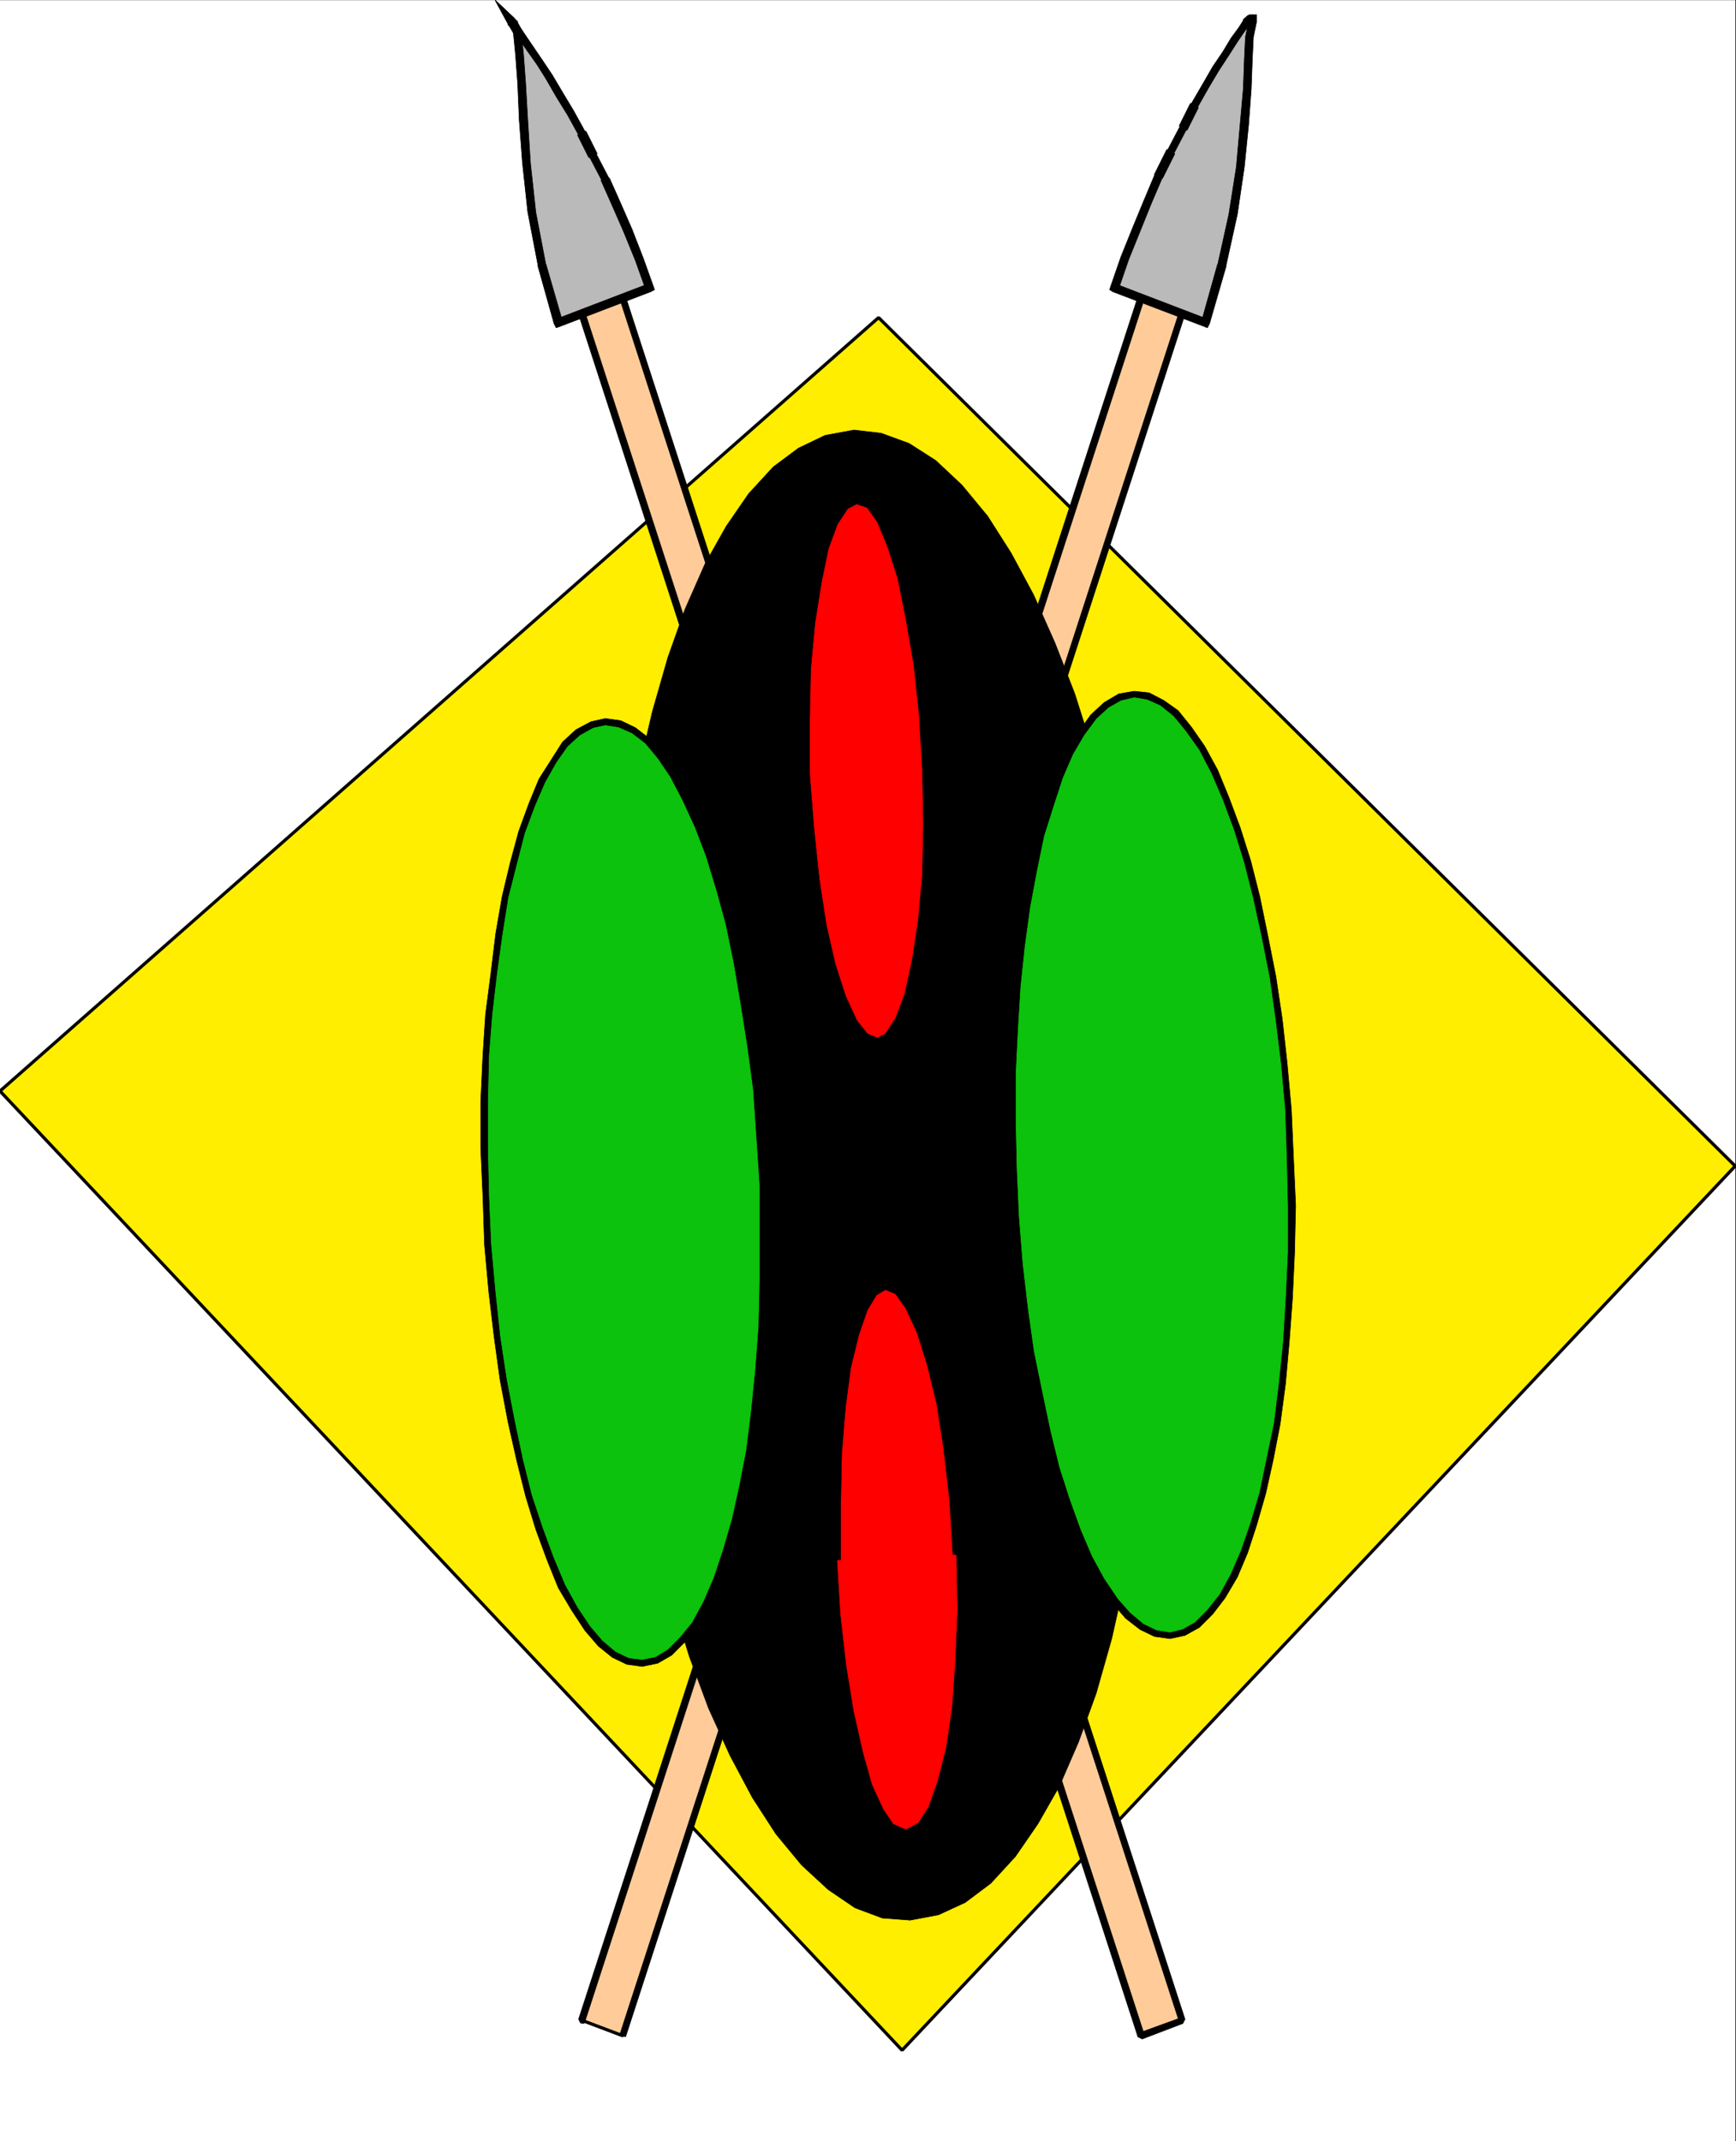 <svg xmlns="http://www.w3.org/2000/svg" width="2427.859" height="2993.41"><rect width="100%" height="100%" fill="#333333" stroke="none"/><defs><clipPath id="a"><path d="M0 0h2426.559v2992.184H0Zm0 0"/></clipPath><clipPath id="b"><path d="M0 442h2426.559v2423H0Zm0 0"/></clipPath><clipPath id="c"><path d="M0 442h2426.559v2424H0Zm0 0"/></clipPath><clipPath id="d"><path d="M0 439h2427.86v2430H0Zm0 0"/></clipPath></defs><path fill="#fff" d="M0 2993.41h2426.766V.265H0Zm0 0"/><g clip-path="url(#a)" transform="translate(0 1.226)"><path fill="#fff" fill-rule="evenodd" stroke="#fff" stroke-linecap="square" stroke-linejoin="bevel" stroke-miterlimit="10" stroke-width=".729" d="M0 2992.184h2426.766V-.961H0Zm0 0"/></g><g clip-path="url(#b)" transform="translate(0 1.226)"><path fill="#fe0" fill-rule="evenodd" d="M1228.727 442.777 0 1524.06l1261.602 1340.898 1165.164-1236.125Zm0 0"/></g><g clip-path="url(#c)" transform="translate(0 1.226)"><path fill="none" stroke="#fe0" stroke-linecap="square" stroke-linejoin="bevel" stroke-miterlimit="10" stroke-width=".729" d="M1228.727 442.777 0 1524.06l1261.602 1340.898 1165.164-1236.125Zm0 0"/></g><g clip-path="url(#d)" transform="translate(0 1.226)"><path fill="none" stroke="#000" stroke-linecap="square" stroke-linejoin="bevel" stroke-miterlimit="10" stroke-width="4.481" d="M1228.727 442.777 0 1524.06l1261.602 1340.898 1165.164-1236.125Zm0 0"/></g><path fill="#fc9" fill-rule="evenodd" stroke="#fc9" stroke-linecap="square" stroke-linejoin="bevel" stroke-miterlimit="10" stroke-width=".729" d="m871.215 2846.02 781.5-2408.009-56.84-21.675-782.23 2407.96Zm0 0"/><path fill="none" stroke="#000" stroke-linecap="square" stroke-linejoin="bevel" stroke-miterlimit="10" stroke-width="4.481" d="m871.215 2846.02 781.5-2408.009-56.84-21.675-782.23 2407.96Zm0 0"/><path fill-rule="evenodd" stroke="#000" stroke-linecap="square" stroke-linejoin="bevel" stroke-miterlimit="10" stroke-width=".729" d="m1651.988 442.492-2.972-5.992-782.282 2408.007 8.235 2.973L1657.25 439.523l-3.023-5.992 3.023 5.992-1.512-4.48-1.511-1.512h-3.75l-1.461 2.969zM815.156 2820.543l2.969 5.261 782.281-2408.008-9.011-2.968-782.23 2407.957 2.972 5.992-2.973-5.992 1.512 3.02 2.969 2.972h3.023l1.457-2.973zm0 0"/><path fill="#bababa" fill-rule="evenodd" stroke="#bababa" stroke-linecap="square" stroke-linejoin="bevel" stroke-miterlimit="10" stroke-width=".729" d="m1685.645 450.722 23.183-80.078 15.684-71.062 9.742-65.856 5.992-59.133 4.48-50.12 1.508-41.16 1.461-31.415 3.75-21.727v-4.48h-2.238l-5.992 5.992-7.453 9.742-9.742 14.953-11.2 17.973-14.222 21.676-14.953 24.695-15.684 26.934-15.734 31.469-17.192 32.93-17.195 34.382-15.735 37.41-15.68 38.188-15.683 38.918-14.222 41.16zm0 0"/><path fill-rule="evenodd" stroke="#000" stroke-linecap="square" stroke-linejoin="bevel" stroke-miterlimit="10" stroke-width=".729" d="M1702.836 370.644v-1.457l-22.453 80.024 11.254 3.023 23.183-80.078v-1.512zm0 0"/><path fill-rule="evenodd" stroke="#000" stroke-linecap="square" stroke-linejoin="bevel" stroke-miterlimit="10" stroke-width=".729" d="m1718.57 299.582-15.734 71.062h11.984l15.68-71.062Zm10.422-65.856-10.422 65.856h11.93l9.746-65.856zm5.262-59.133-5.262 59.133h11.254l5.988-59.133zm4.48-50.121-4.48 50.121h11.98l3.7-50.12zm1.512-41.16-1.512 41.16h11.2l1.511-41.16zm0 0"/><path fill-rule="evenodd" stroke="#000" stroke-linecap="square" stroke-linejoin="bevel" stroke-miterlimit="10" stroke-width=".729" d="m1741.754 51.898-1.508 31.414h11.2l1.511-31.414zm4.48-21.727-4.48 21.727h11.203l4.48-21.727zm0 0"/><path fill-rule="evenodd" stroke="#000" stroke-linecap="square" stroke-linejoin="bevel" stroke-miterlimit="10" stroke-width=".729" d="m1751.445 31.683-5.21-5.992v4.48h11.203v-4.48l-5.993-5.21 5.993 5.21v-5.21h-5.993zm0 0"/><path fill-rule="evenodd" stroke="#000" stroke-linecap="square" stroke-linejoin="bevel" stroke-miterlimit="10" stroke-width=".729" d="m1752.957 30.171-3.75 1.512h2.238V20.48h-2.238l-4.48 1.512 4.48-1.512h-1.512l-2.968 1.512zm0 0"/><path fill-rule="evenodd" stroke="#000" stroke-linecap="square" stroke-linejoin="bevel" stroke-miterlimit="10" stroke-width=".729" d="M1747.695 34.703v1.46l5.262-5.992-8.23-8.18-5.993 5.212v1.511zm0 0"/><path fill-rule="evenodd" stroke="#000" stroke-linecap="square" stroke-linejoin="bevel" stroke-miterlimit="10" stroke-width=".729" d="m1740.246 44.394 7.45-9.691-8.962-5.989-6.722 10.47zm0 0"/><path fill-rule="evenodd" stroke="#000" stroke-linecap="square" stroke-linejoin="bevel" stroke-miterlimit="10" stroke-width=".729" d="m1730.5 58.617 9.746-14.223-8.234-5.21-10.473 14.226zm-11.93 18.707 11.93-18.707-8.961-5.207-11.2 18.703zm0 0"/><path fill-rule="evenodd" stroke="#000" stroke-linecap="square" stroke-linejoin="bevel" stroke-miterlimit="10" stroke-width=".729" d="m1704.348 99.046 14.222-21.722-8.23-5.211-14.223 20.945zm0 0"/><path fill-rule="evenodd" stroke="#000" stroke-linecap="square" stroke-linejoin="bevel" stroke-miterlimit="10" stroke-width=".729" d="m1690.125 122.96 14.223-23.914-8.23-5.988-14.227 24.695zm0 0"/><path fill-rule="evenodd" stroke="#000" stroke-linecap="square" stroke-linejoin="bevel" stroke-miterlimit="10" stroke-width=".729" d="M1675.902 150.68h-1.46l15.683-27.72-8.234-5.207-15.68 26.934h-1.512zm0 0"/><path fill-rule="evenodd" stroke="#000" stroke-linecap="square" stroke-linejoin="bevel" stroke-miterlimit="10" stroke-width=".729" d="M1658.707 182.093h1.512l15.683-31.414-11.203-5.992-15.683 31.418h1.46zm0 0"/><path fill-rule="evenodd" stroke="#000" stroke-linecap="square" stroke-linejoin="bevel" stroke-miterlimit="10" stroke-width=".729" d="M1643.027 215.023h-1.511l17.191-32.93-8.23-5.988-17.196 32.926h-1.508zm0 0"/><path fill-rule="evenodd" stroke="#000" stroke-linecap="square" stroke-linejoin="bevel" stroke-miterlimit="10" stroke-width=".729" d="M1625.832 247.949v1.512l17.195-34.438-11.253-5.992-17.196 34.437v1.512zm0 0"/><path fill-rule="evenodd" stroke="#000" stroke-linecap="square" stroke-linejoin="bevel" stroke-miterlimit="10" stroke-width=".729" d="m1610.098 284.628 15.734-36.68-11.254-2.968-15.68 37.406zm0 0"/><path fill-rule="evenodd" stroke="#000" stroke-linecap="square" stroke-linejoin="bevel" stroke-miterlimit="10" stroke-width=".729" d="m1594.418 323.546 15.68-38.918-11.2-2.242-15.734 38.137zm0 0"/><path fill-rule="evenodd" stroke="#000" stroke-linecap="square" stroke-linejoin="bevel" stroke-miterlimit="10" stroke-width=".729" d="m1578.684 362.414 15.734-38.868-11.254-3.023-15.683 38.922zm0 0"/><path fill-rule="evenodd" stroke="#000" stroke-linecap="square" stroke-linejoin="bevel" stroke-miterlimit="10" stroke-width=".729" d="m1559.977 396.851 4.535 6.723 14.172-41.16-11.203-2.97-14.223 41.157 3.75 7.504-3.75-7.504-1.461 4.48 5.21 3.024zm0 0"/><path fill-rule="evenodd" stroke="#000" stroke-linecap="square" stroke-linejoin="bevel" stroke-miterlimit="10" stroke-width=".729" d="m1680.383 449.21 6.773-3.699-127.18-48.66-2.968 11.254 127.906 48.61 6.723-4.481-6.723 4.48 3.7 1.512 3.023-5.992zm0 0"/><path fill="#fc9" fill-rule="evenodd" stroke="#fc9" stroke-linecap="square" stroke-linejoin="bevel" stroke-miterlimit="10" stroke-width=".729" d="M1595.875 2846.02 813.645 438.01l57.57-21.676 781.5 2407.961zm0 0"/><path fill-rule="evenodd" stroke="#000" stroke-linecap="square" stroke-linejoin="bevel" stroke-miterlimit="10" stroke-width=".729" d="m812.137 433.53-2.973 5.993 782.23 2407.957 9.012-2.973L818.125 436.5l-2.969 5.992 2.969-5.992-1.457-2.97h-3.023l-2.97 1.513-1.51 4.48zm0 0"/><path fill-rule="evenodd" stroke="#000" stroke-linecap="square" stroke-linejoin="bevel" stroke-miterlimit="10" stroke-width=".729" d="m874.969 414.828-5.211-2.242-57.621 20.945 3.02 8.96 56.84-21.675-5.263-3.02 5.262 3.02 2.973-3.02v-2.968l-2.973-2.242h-2.238zm0 0"/><path fill-rule="evenodd" stroke="#000" stroke-linecap="square" stroke-linejoin="bevel" stroke-miterlimit="10" stroke-width=".729" d="m1654.227 2828.777 3.023-5.992L874.969 414.828l-8.235 2.968 782.282 2408.008 2.972-5.261-2.972 5.261 1.46 2.973h3.75l1.512-2.973 1.512-3.02zm0 0"/><path fill-rule="evenodd" stroke="#000" stroke-linecap="square" stroke-linejoin="bevel" stroke-miterlimit="10" stroke-width=".729" d="m1591.395 2847.48 5.992 3.02 56.84-21.723-2.239-8.234-57.57 20.945 5.988 3.02-5.988-3.02-3.023 1.512v3.02l3.023 2.972 2.969 1.508zm0 0"/><path fill="#bababa" fill-rule="evenodd" stroke="#bababa" stroke-linecap="square" stroke-linejoin="bevel" stroke-miterlimit="10" stroke-width=".729" d="m780.77 450.722-22.454-80.078-14.953-74.031-6.722-68.879-4.48-59.863-3.02-51.63-2.973-40.378-2.238-29.957-9.012-15.735 4.531 4.532 5.938 8.234 6.773 11.93 9.692 14.222 13.496 18.704 12.71 19.488 14.172 24.695 15.735 25.422 15.68 29.176 15.734 31.418 17.195 32.926 15.68 35.168 15.734 35.949 15.684 40.379 14.223 39.699zm0 0"/><path fill-rule="evenodd" stroke="#000" stroke-linecap="square" stroke-linejoin="bevel" stroke-miterlimit="10" stroke-width=".729" d="M752.324 370.644v1.512l22.453 80.078 11.934-3.023-23.184-80.024v1.457zm0 0"/><path fill-rule="evenodd" stroke="#000" stroke-linecap="square" stroke-linejoin="bevel" stroke-miterlimit="10" stroke-width=".729" d="m738.102 296.613 14.222 74.031h11.203l-14.172-74.031zm-7.45-68.879 7.45 68.879h11.253l-7.503-68.879zm0 0"/><path fill-rule="evenodd" stroke="#000" stroke-linecap="square" stroke-linejoin="bevel" stroke-miterlimit="10" stroke-width=".729" d="m726.168 167.87 4.484 59.864h11.2l-3.75-59.863zm0 0"/><path fill-rule="evenodd" stroke="#000" stroke-linecap="square" stroke-linejoin="bevel" stroke-miterlimit="10" stroke-width=".729" d="m723.93 116.242 2.238 51.629h11.934l-2.97-51.63zm0 0"/><path fill-rule="evenodd" stroke="#000" stroke-linecap="square" stroke-linejoin="bevel" stroke-miterlimit="10" stroke-width=".729" d="m720.906 75.863 3.024 40.379h11.203l-2.973-40.38zm0 0"/><path fill-rule="evenodd" stroke="#000" stroke-linecap="square" stroke-linejoin="bevel" stroke-miterlimit="10" stroke-width=".729" d="m719.45 48.93-1.513-3.024 2.97 29.957h11.253l-3.02-29.957-1.511-2.969 1.512 2.969v-1.512l-1.512-1.457zm0 0"/><path fill-rule="evenodd" stroke="#000" stroke-linecap="square" stroke-linejoin="bevel" stroke-miterlimit="10" stroke-width=".729" d="m719.45 25.691-9.013 7.504 9.012 15.734 8.18-5.992-8.18-15.734-9.012 7.5 9.012-9.012L692.512.265l17.925 32.93Zm0 0"/><path fill-rule="evenodd" stroke="#000" stroke-linecap="square" stroke-linejoin="bevel" stroke-miterlimit="10" stroke-width=".729" d="m719.45 25.691-4.532 4.48-4.48 4.532 9.011-9.012L692.512.265l17.925 32.93Zm0 0"/><path fill-rule="evenodd" stroke="#000" stroke-linecap="square" stroke-linejoin="bevel" stroke-miterlimit="10" stroke-width=".729" d="M723.93 31.683v-1.512l-4.48-4.48-9.013 9.012 4.481 4.48v-1.508l9.012-5.992v-1.512Zm0 0"/><path fill-rule="evenodd" stroke="#000" stroke-linecap="square" stroke-linejoin="bevel" stroke-miterlimit="10" stroke-width=".729" d="m729.14 40.695-5.21-9.012-9.012 5.992 5.988 8.23zm7.5 11.203-7.5-11.203-8.234 5.21 6.723 11.255zm9.692 14.222-9.691-14.222-9.012 5.262 10.473 14.953zm0 0"/><path fill-rule="evenodd" stroke="#000" stroke-linecap="square" stroke-linejoin="bevel" stroke-miterlimit="10" stroke-width=".729" d="M759.043 84.824 746.332 66.12l-8.23 5.992 12.71 17.922zm13.497 20.215-13.497-20.215-8.23 5.21 12.714 20.216zm0 0"/><path fill-rule="evenodd" stroke="#000" stroke-linecap="square" stroke-linejoin="bevel" stroke-miterlimit="10" stroke-width=".729" d="m786.71 128.953-14.17-23.914-9.013 5.21 14.223 24.696zm15.735 26.207-15.734-26.207-8.961 5.992 15.734 25.476zm17.192 28.445h-1.512l-15.68-28.445-8.96 5.261 15.68 28.395h-1.513zm0 0"/><path fill-rule="evenodd" stroke="#000" stroke-linecap="square" stroke-linejoin="bevel" stroke-miterlimit="10" stroke-width=".729" d="M833.86 215.023h1.46l-15.683-31.418-11.985 5.211 15.735 31.469h1.46zm0 0"/><path fill-rule="evenodd" stroke="#000" stroke-linecap="square" stroke-linejoin="bevel" stroke-miterlimit="10" stroke-width=".729" d="m852.562 249.46-1.507-1.511-17.196-32.926-9.011 5.262 17.246 32.926-1.512-.782zm0 0"/><path fill-rule="evenodd" stroke="#000" stroke-linecap="square" stroke-linejoin="bevel" stroke-miterlimit="10" stroke-width=".729" d="m868.246 284.628-15.684-35.167-11.98 2.968 15.68 35.168zm15.684 35.895-15.684-35.895-11.984 2.97 15.734 35.948zm0 0"/><path fill-rule="evenodd" stroke="#000" stroke-linecap="square" stroke-linejoin="bevel" stroke-miterlimit="10" stroke-width=".729" d="m899.664 360.953-15.734-40.43-11.934 3.023 16.465 40.38zm0 0"/><path fill-rule="evenodd" stroke="#000" stroke-linecap="square" stroke-linejoin="bevel" stroke-miterlimit="10" stroke-width=".729" d="m909.352 408.105 4.535-7.504-14.223-39.648-11.203 2.972 14.172 39.649 3.75-6.723 2.969 11.254 5.992-3.023-1.457-4.48zm0 0"/><path fill-rule="evenodd" stroke="#000" stroke-linecap="square" stroke-linejoin="bevel" stroke-miterlimit="10" stroke-width=".729" d="m774.777 452.234 7.453 4.48 127.122-48.609-2.97-11.254-127.124 48.66 7.453 3.7-11.934 3.023 2.973 5.992 4.48-1.512zm498.078 2227.641 38.137-6.723 37.356-17.191 34.437-27.72 34.387-35.167 31.418-44.91 28.394-53.871 27.664-60.59 23.965-68.098 21.676-74.816 18.703-81.586 15.68-86.07 12.715-91.278 8.23-95.762 5.992-100.293 1.512-103.261-1.512-105.504-5.992-105.5-9.742-100.293L1581.703 1321l-15.734-94.301-20.16-90.547-21.727-84.559-25.426-80.027-26.883-71.117-30.687-67.363-31.418-59.082-32.875-50.122-33.656-42.668-37.407-32.93-37.406-23.964-35.898-14.223-38.137-4.48-38.867 6.773-35.899 17.192-35.894 27.664-32.93 35.168-31.363 46.422-29.957 52.359-26.883 62.105-24.695 66.637-20.946 74.813-18.703 81.539-15.683 86.066-11.254 91.281-10.473 95.813-5.207 98.726-1.512 101.805 2.239 105.504 5.992 106.23 9.742 102.536 13.445 100.289 15.73 94.25 19.434 90.55 23.188 84.559 24.64 80.078 26.938 72.574 29.906 65.856 31.414 59.133 32.93 50.12 34.383 42.618 37.41 34.437 36.625 23.965 35.898 14.223zm0 0"/><path fill-rule="evenodd" stroke="#000" stroke-linecap="square" stroke-linejoin="bevel" stroke-miterlimit="10" stroke-width=".729" d="m1607.129 1627.035 1.457 105.504-1.457 103.261-5.262 100.293-8.96 95.762-12.716 91.277-15.68 86.07-18.702 80.079-21.727 74.812-23.914 68.098-26.938 60.59-29.12 53.144-31.419 44.18-32.925 35.898-34.387 26.934-35.168 15.734-37.355 7.45v8.234l39.593-7.453 37.41-17.242 35.895-26.938 34.387-37.406 31.418-45.64 29.906-52.36 26.933-62.106 24.696-68.093 21.676-76.328 17.972-80.075 15.684-86.07 13.441-92.789 8.23-95.762 5.993-100.293 2.969-103.261-2.97-105.504zm0 0"/><path fill-rule="evenodd" stroke="#000" stroke-linecap="square" stroke-linejoin="bevel" stroke-miterlimit="10" stroke-width=".729" d="m1194.29 610.097 36.675 3.75 35.898 14.223 35.899 23.187 35.894 32.926 35.899 42.668 31.414 50.121 31.367 59.133 29.957 65.856 26.883 71.066 26.207 78.566 20.945 86.067 20.16 90.55 15.735 94.301 14.172 98.73 10.472 100.294 5.262 105.5h8.96l-5.991-105.5-9.692-100.293L1586.184 1321l-15.735-94.301-20.16-90.547-21.676-86.02-25.425-80.078-27.715-71.113-29.907-67.316-31.418-58.403-32.875-51.633-35.894-43.398-36.625-34.387-37.41-23.965-38.918-14.222-38.137-4.48zM860.742 1655.484l-1.457-105.504v-101.805l5.992-98.726 9.692-95.813 11.98-90.55 15.684-86.797 17.972-80.078 21.676-74.817 24.696-67.312 26.882-61.375 28.446-52.36 31.418-44.91 32.875-35.95 34.437-25.425 35.899-17.191 37.355-6.774v-8.96l-40.379 7.5-37.355 17.925-35.168 26.203-34.387 37.41-31.414 45.637-29.906 53.145-27.72 62.882-23.913 67.313-21.672 75.598-18.703 80.078-15.684 87.527-11.254 91.281-10.472 95.813-5.207 98.726-1.512 101.805 3.02 105.504zm412.113 1020.636-37.406-2.968-35.898-14.223-35.168-24.695-35.899-32.926-35.894-42.672-31.418-50.12-31.414-59.134-29.906-64.343-27.664-72.575-23.915-78.566-23.187-84.559-20.215-90.55-15.68-95.758-12.714-98.781-9.743-102.536-5.992-106.23h-8.18l5.211 106.23 10.473 102.536 12.711 100.289 15.684 95.761 20.214 90.551 22.458 84.559 24.64 80.078 26.938 72.574 29.906 65.856 31.414 59.078 32.93 50.902 35.894 43.399 37.356 34.44 37.41 25.423 38.137 14.222 38.917 2.973zm0 0"/><path fill="#0cc20c" fill-rule="evenodd" stroke="#0cc20c" stroke-linecap="square" stroke-linejoin="bevel" stroke-miterlimit="10" stroke-width=".729" d="m1636.305 2286.257 19.433-3.699 18.703-11.984 18.653-17.242 17.246-22.403 15.68-26.937 14.226-34.438 12.711-38.918 13.441-42.672 9.743-47.097 9.691-51.633 7.504-54.652 5.207-58.352 4.535-60.645 2.969-64.343v-65.852l-1.512-66.586-2.969-67.363-5.261-65.805-7.453-60.644-8.23-59.864-11.981-56.84-11.203-54.652-12.711-50.12-14.227-45.641-15.68-41.938-15.734-38.14-17.195-31.415-18.703-27.718-18.704-20.942-20.164-15.683-18.703-9.012-19.433-2.973-20.215 4.48-18.703 9.743-18.653 17.195-17.246 23.184-15.68 28.445-14.222 32.93-12.715 38.918-12.71 42.617-10.474 47.152-9.691 51.63-7.5 56.163-5.21 56.844-4.481 60.59-3.024 61.375v65.855l1.512 67.364 2.969 66.586 5.261 65.851 7.454 63.613 8.23 59.864 11.984 56.843 11.2 54.653 12.714 50.12 14.223 45.638 15.68 42.671 15.734 37.407 17.195 32.93 18.704 26.933 18.703 21.676 20.164 14.222 18.703 10.473zm0 0"/><path fill-rule="evenodd" stroke="#000" stroke-linecap="square" stroke-linejoin="bevel" stroke-miterlimit="10" stroke-width=".729" d="m1800.055 1618.804 1.511 66.586v65.852l-3.023 64.344-3.7 60.644-5.991 58.352-6.72 54.652-10.472 50.121-9.742 47.152-12.711 42.618-13.445 38.918-14.223 32.925-15.68 28.45-17.246 21.671-17.191 17.247-17.195 9.69-17.922 4.532v8.23l20.945-4.53 20.16-11.2 18.707-18.707 17.192-22.453 17.191-29.176 14.227-33.656 12.71-38.922 12.711-44.18 10.473-47.097 9.742-50.172 7.453-56.113 5.262-58.352 4.48-60.644 2.97-64.344 1.511-65.852-3.023-66.586zm0 0"/><path fill-rule="evenodd" stroke="#000" stroke-linecap="square" stroke-linejoin="bevel" stroke-miterlimit="10" stroke-width=".729" d="m1586.184 974.535 17.921 2.972 18.708 8.23 18.703 15.005 17.191 20.945 18.703 26.152 17.195 32.93 15.735 36.676 15.68 41.941 14.226 45.64 12.711 50.122 11.93 54.598 11.254 56.894 8.23 58.352 7.453 60.644 5.992 65.805 2.239 67.363h8.96l-2.968-67.363-5.992-65.805-6.72-60.644-8.964-59.863-11.25-56.84-11.203-54.653-12.711-50.12-14.953-47.15-15.684-41.89-15.734-38.187-17.922-32.93-18.703-26.934-18.703-23.183-20.215-14.227-20.164-10.469-20.945-2.242zm-164.532 660.004-1.511-67.364v-65.855l3.023-61.375 3.7-60.59 5.991-56.844 7.5-54.652 9.692-51.633 9.742-47.148 13.441-42.617 12.715-38.918 14.223-32.93 15.734-26.934 17.192-23.238 17.195-15.68 17.191-9.746 18.704-4.48v-8.23l-21.672 3.75-20.215 11.984-18.703 17.191-17.196 23.969-17.191 26.933-14.223 34.387-12.715 38.918-12.71 44.129-10.473 47.152-9.692 51.63-6.773 56.163-5.937 56.844-4.536 60.59-2.968 61.375-1.512 65.855 3.023 67.364zm0 0"/><path fill-rule="evenodd" stroke="#000" stroke-linecap="square" stroke-linejoin="bevel" stroke-miterlimit="10" stroke-width=".729" d="m1636.305 2282.558-18.703-3.02-18.704-8.964-18.707-15.73L1563 2235.41l-18.703-27.719-17.195-31.418-15.735-36.676-15.68-43.398-14.222-44.13-12.715-51.632-11.2-53.14-11.984-58.352-8.23-58.356-7.453-63.613-5.262-65.851-2.969-66.586h-8.96l2.968 66.586 5.992 65.851 6.723 63.613 8.96 59.864 11.255 58.351 11.2 53.145 13.44 51.629 14.223 45.64 15.734 42.618 15.684 38.918 18.703 31.468 17.922 28.395 18.707 21.726 20.215 15.684 20.16 9.742 21.727 3.02zm0 0"/><path fill="#0cc20c" fill-rule="evenodd" stroke="#0cc20c" stroke-linecap="square" stroke-linejoin="bevel" stroke-miterlimit="10" stroke-width=".729" d="m898.152 2325.175 20.215-4.48 18.703-11.2 17.922-17.245 17.196-22.457 15.734-27.664 14.168-34.438 13.496-38.137 12.71-43.398 9.692-47.152 10.473-51.63 6.773-53.87 5.938-59.137 4.48-59.863 2.293-64.344v-65.852l-.781-67.312-4.48-67.367-4.48-65.856-8.231-61.371-8.961-58.352-9.746-57.625-11.93-53.87-12.711-50.122-14.223-46.422-15.734-41.156-17.195-38.918-17.192-31.418-17.195-26.937-20.215-21.672-17.922-15.735-20.215-8.23-20.16-2.969-18.707 4.48-20.215 9.743-17.191 17.191-16.465 23.184-15.68 28.449-14.953 32.926-14.222 38.137-11.204 43.398-11.199 47.152-9.015 51.63-6.72 55.382-7.452 57.625-4.531 56.84-1.461 64.394v65.856l1.46 67.312 3.024 67.368 5.988 65.851 6.723 62.836 8.96 59.86 11.204 57.624 11.25 54.653 13.445 49.34 14.223 46.422 15.68 42.667 15.734 37.407 17.195 32.93 18.703 26.933 18.704 21.676 19.433 14.222 18.703 9.743zm0 0"/><path fill-rule="evenodd" stroke="#000" stroke-linecap="square" stroke-linejoin="bevel" stroke-miterlimit="10" stroke-width=".729" d="M1062.684 1656.996v133.164l-1.512 64.343-4.48 59.864-5.993 59.137-6.718 53.87-9.692 50.118-10.473 47.152-12.71 43.399-12.715 38.191-14.223 32.926-15.734 29.176-17.192 20.945-17.195 17.191-17.192 10.473-18.703 3.75v8.96l21.672-4.48 19.489-11.199 18.648-18.703 17.246-23.188 17.195-28.445 14.223-34.437 12.71-38.137 13.442-44.91 9.743-47.153 9.69-50.12 7.505-55.38 5.937-59.136 3.754-59.864 3.02-64.343v-65.852l-1.512-67.312zm0 0"/><path fill-rule="evenodd" stroke="#000" stroke-linecap="square" stroke-linejoin="bevel" stroke-miterlimit="10" stroke-width=".729" d="m846.574 1013.457 18.703 2.968 18.653 8.23 18.703 14.224 17.972 21.726 17.196 25.426 17.191 32.926 17.196 37.41 15.734 41.156 14.168 46.371 13.496 49.39 11.2 54.653 9.745 57.621 8.961 56.844 8.23 61.371 4.481 65.856 4.48 67.367h8.231l-3.75-67.368-4.48-65.855-8.961-61.371-8.23-58.352-10.474-57.625-11.203-53.87-12.71-50.122-14.223-47.148-15.735-41.89-17.195-38.919-17.191-32.195-18.703-27.668-20.164-22.453-19.434-14.953-20.215-9.743-21.672-3.023zM683.55 1672.675l-1.507-67.312v-65.856l1.508-64.394 4.48-56.84 6.723-57.625 7.45-53.871 8.233-51.629 11.981-47.152 11.203-43.399 14.223-38.136 14.222-32.93 15.684-27.715 15.734-22.457 17.192-15.68 18.703-10.472 17.195-3.75v-9.016l-20.215 4.535-20.945 11.2-18.703 17.195-15.684 24.695L753.836 1089l-14.223 34.437-14.226 38.918-11.93 44.129-11.254 47.152-8.96 51.63-6.72 55.382-7.503 57.625-3.7 56.84-3.023 64.394v65.856l3.023 67.312zm214.602 648.02-18.703-2.238-18.707-8.961-18.648-15.735-17.246-20.215-17.922-26.937-17.196-31.414-15.734-37.41-15.68-42.668-14.953-44.91-12.71-50.852-11.204-53.14-11.254-58.352-8.96-59.133-6.723-62.836-5.989-65.851-2.972-67.368h-8.23l2.238 67.368 5.992 65.851 7.453 62.836 8.23 59.86 11.203 59.136 11.981 53.14 12.715 50.852 14.222 46.418 15.68 42.618 15.735 38.921 18.652 31.414 18.703 28.45 18.707 21.722 19.43 15.684 20.215 9.742 21.675 2.969zm0 0"/><path fill="red" fill-rule="evenodd" stroke="red" stroke-linecap="square" stroke-linejoin="bevel" stroke-miterlimit="10" stroke-width=".729" d="m1227.215 1455.68 14.223-8.962 15.683-21.726 12.711-33.656 9.742-47.88 8.965-55.382 5.988-64.344.73-71.844-.73-75.597-4.48-77.059-7.5-70.332-11.203-64.344-11.2-56.164-14.226-45.64-14.953-34.387-17.192-20.945-15.734-7.5-15.683 8.23-15.731 23.184-12.715 34.441-9.691 47.148-9.012 57.625-5.21 64.34-2.97 71.067 1.457 76.328 5.266 75.594 7.45 71.066 9.741 63.613 13.442 55.383 14.223 45.64 15.683 34.438 17.246 20.16zm0 0"/><path fill-rule="evenodd" stroke="#000" stroke-linecap="square" stroke-linejoin="bevel" stroke-miterlimit="10" stroke-width=".729" d="m1290.047 1076.289 1.46 75.597-1.46 71.844-5.992 64.344-8.23 53.87-10.473 47.88-12.711 33.656-14.223 21.727-11.203 5.992v8.23l17.195-9.742 17.192-21.672 12.71-36.68 9.743-47.878 8.965-55.383 5.261-64.344 2.969-71.844-2.969-75.597zm-92.007-371.891 14.952 5.262 14.223 20.164 14.223 34.437 14.171 44.13 11.254 56.163 11.203 64.344 7.5 70.332 4.48 77.059h8.235l-3.754-77.059-7.5-70.332-11.203-65.855-11.98-56.114-14.172-45.636-14.223-35.95-18.707-22.457-18.703-7.449zm-65.802 377.882v-76.327l1.512-71.067 5.988-64.34 8.961-56.164 9.692-47.101 12.714-34.438 14.223-21.726 12.711-6.719v-8.96l-17.922 10.472-17.246 22.453-13.441 37.41-9.692 47.148-8.23 57.625-5.992 64.34-3.02 71.067 1.508 76.328zm94.977 368.919-14.223-5.992-14.953-18.704-15.684-34.437-14.222-44.129-12.711-55.383-9.742-63.613-7.45-71.066-5.992-75.594h-8.234l5.992 75.594 6.723 71.066 10.472 64.344 12.711 56.164 14.223 45.636 15.684 35.899 18.703 21.727 18.703 6.718zm0 0"/><path fill="red" fill-rule="evenodd" stroke="red" stroke-linecap="square" stroke-linejoin="bevel" stroke-miterlimit="10" stroke-width=".729" d="m1266.863 2557.18 17.192-9.016 14.226-22.454 12.711-35.898 11.93-47.148 8.234-56.114 4.48-64.343 3.02-71.118-1.508-77.785-4.484-75.597-8.23-71.844-10.473-64.344-12.711-55.383-14.223-44.129-15.683-34.437-15.735-21.676-17.191-7.5-15.684 8.961-12.71 21.727-12.715 35.168-11.98 47.148-6.724 56.113-5.992 64.344-2.969 71.844 1.461 77.054 4.532 75.598 8.18 71.848 10.472 64.344 12.711 56.109 12.715 45.64 15.734 34.438 14.223 20.945zm0 0"/><path fill-rule="evenodd" stroke="#000" stroke-linecap="square" stroke-linejoin="bevel" stroke-miterlimit="10" stroke-width=".729" d="m1238.418 1802.875 14.223 5.992 14.222 20.215 15.684 33.656 14.223 44.91 13.441 55.383 9.742 62.832 8.23 71.844 4.481 75.597h8.965l-4.48-75.597-8.965-71.844-9.743-64.344-12.71-55.383-14.223-45.64-15.684-35.895-17.191-23.187-20.215-6.77zm-62.781 377.878V2103.7l1.457-71.844 5.262-64.344 7.453-56.113 11.254-45.64 11.93-34.438 12.71-20.945 12.715-7.5v-8.23l-18.703 8.23-14.172 24.695-12.715 36.68-11.98 46.367-6.723 56.894-5.992 64.344-2.969 71.844 1.461 77.054zm0 0"/></svg>
